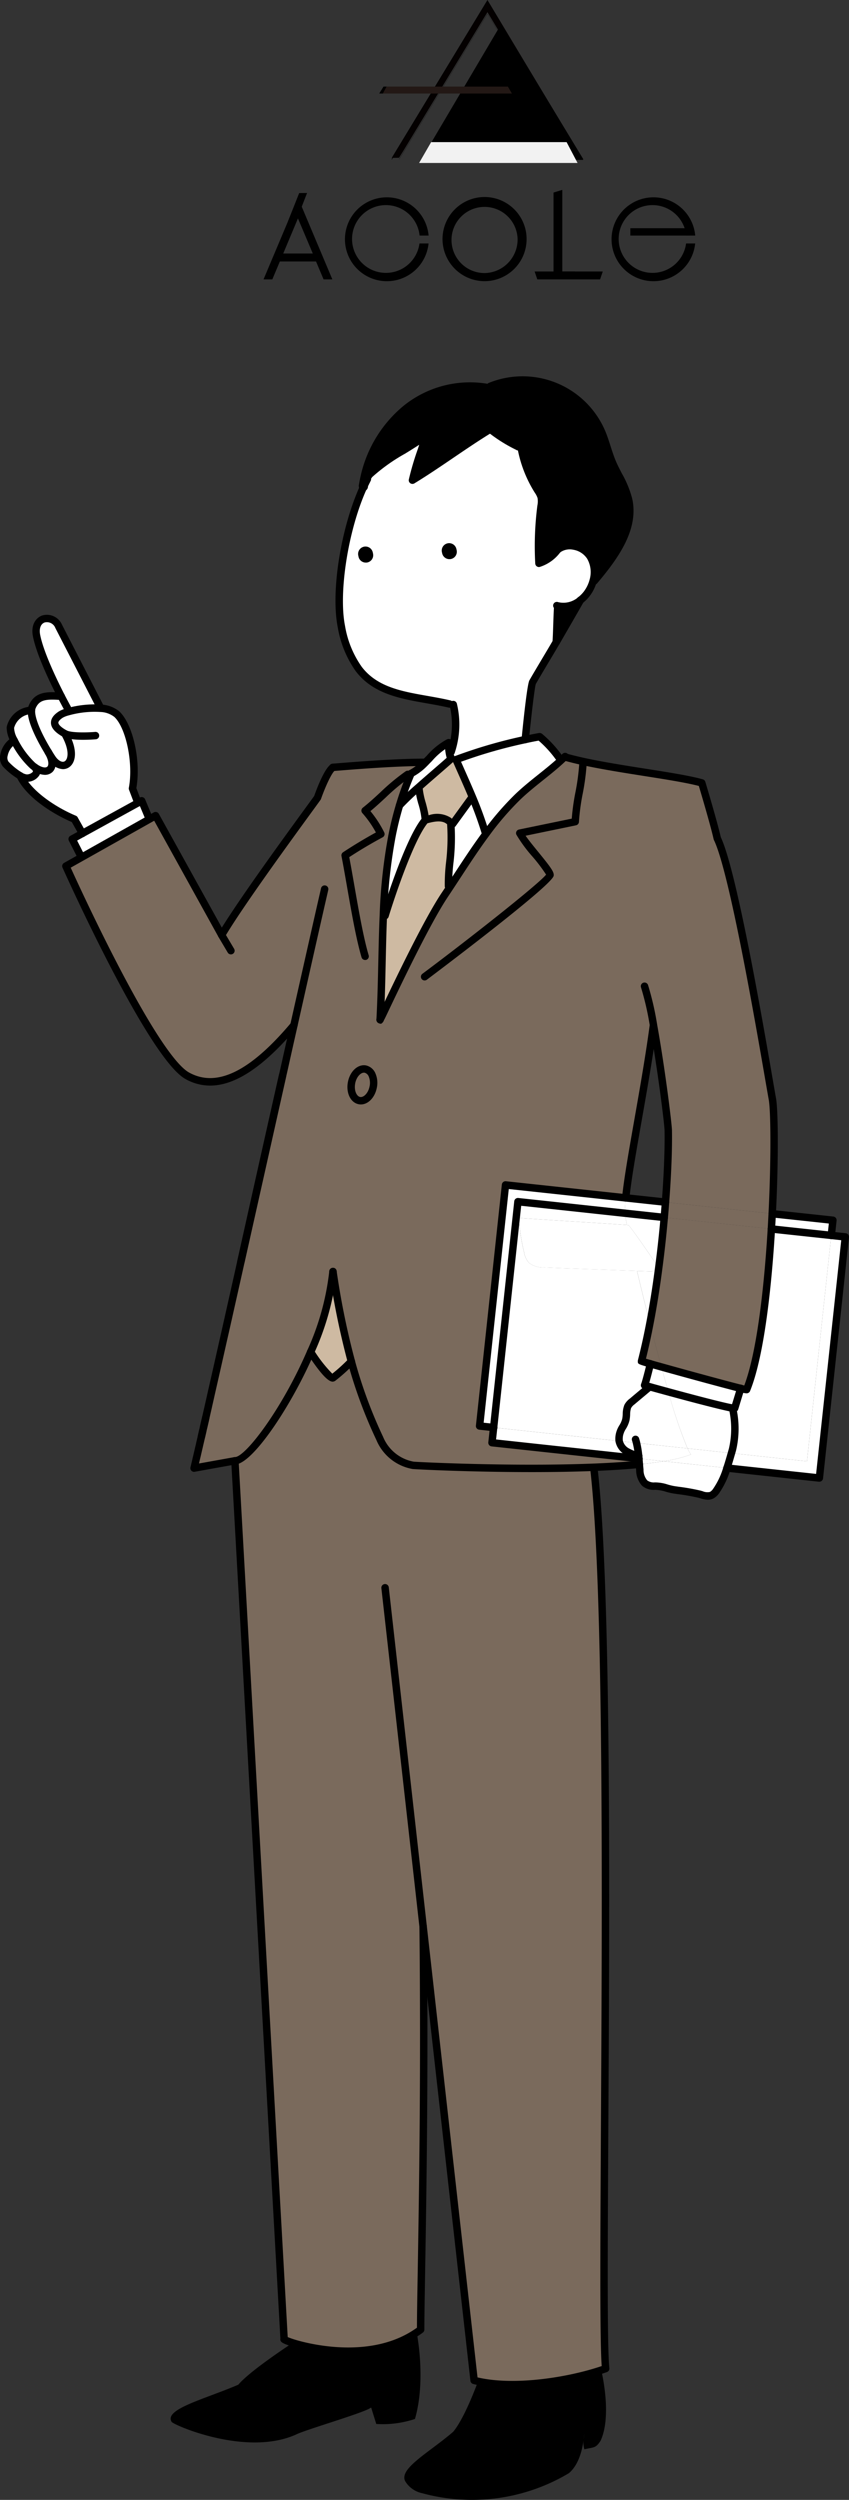 <svg xmlns="http://www.w3.org/2000/svg" width="137.766" height="405.288" viewBox="0 0 137.766 405.288">
  <rect x="0" y="0" width="137.766" height="405.288" fill="#333333" stroke="none"/>
  <g id="グループ_11427" data-name="グループ 11427" transform="translate(-1148.234 -3924)">
    <g id="グループ_4636" data-name="グループ 4636" transform="translate(646.642 3859.462)">
      <g id="グループ_4634" data-name="グループ 4634" transform="translate(502.193 126.131)">
        <g id="パス_143655" data-name="パス 143655" transform="translate(117.366 138.695)">
          <path id="パス_143765" data-name="パス 143765" d="M712.567,352.223l-4.207,39.085-14.991-1.618c.277-.83.51-1.661.726-2.411l12.253,1.323,3.943-36.625Z" transform="translate(-693.369 -351.977)" fill="#fff"/>
        </g>
        <g id="パス_143656" data-name="パス 143656" transform="translate(124.575 135.177)">
          <path id="パス_143766" data-name="パス 143766" d="M715.066,347.315l-.264,2.461-9.713-1.046c.049-.83.092-1.661.135-2.473Z" transform="translate(-705.089 -346.257)" fill="#fff"/>
        </g>
        <g id="パス_143657" data-name="パス 143657" transform="translate(118.092 137.649)">
          <path id="パス_143767" data-name="パス 143767" d="M710.745,351.323,706.8,387.947l-12.253-1.323c.055-.191.111-.375.16-.554a14.965,14.965,0,0,0,.012-6.748,1.2,1.2,0,0,0,.344.031l.984-3.229a6.348,6.348,0,0,0,.966.2c2.2-5.4,3.426-16.141,4.017-26.051Z" transform="translate(-694.549 -350.277)" fill="#fff"/>
        </g>
        <g id="パス_143658" data-name="パス 143658" transform="translate(93.345 61.852)">
          <path id="パス_143768" data-name="パス 143768" d="M685.708,281.763c.344,1.87.418,9.67-.025,18.614l-17.322-1.87c.357-4.644.5-8.741.449-11.638-.025-1.193-1.181-10.34-2.4-17.064a46.38,46.38,0,0,0-1.451-6.311l-10.642-31.236a36.916,36.916,0,0,0,.652-4.872l.012-.332c6.557,1.433,15.243,2.356,19.271,3.475,0,0,1.963,6.52,2.51,8.993C679.69,245.522,684.939,277.564,685.708,281.763Z" transform="translate(-654.319 -227.054)" fill="#7a6a5c"/>
        </g>
        <g id="パス_143659" data-name="パス 143659" transform="translate(107.192 133.307)">
          <path id="パス_143769" data-name="パス 143769" d="M677.026,343.217l17.322,1.87c-.043.812-.086,1.642-.135,2.473l-17.383-1.87C676.9,344.853,676.974,344.023,677.026,343.217Z" transform="translate(-676.829 -343.217)" fill="#7a6a5c"/>
        </g>
        <g id="パス_143660" data-name="パス 143660" transform="translate(104.86 135.778)">
          <path id="パス_143770" data-name="パス 143770" d="M687.771,374.952c-2.436-.609-8.913-2.374-12.869-3.482-.627-2.3-1.26-4.7-1.864-7.068.572-2.959,1.052-6.034,1.446-9.079.362-2.75.658-5.481.886-8.089l17.383,1.87c-.591,9.91-1.821,20.65-4.017,26.051A6.355,6.355,0,0,1,687.771,374.952Z" transform="translate(-673.038 -347.234)" fill="#7a6a5c"/>
        </g>
        <g id="パス_143661" data-name="パス 143661" transform="translate(106.724 160.013)">
          <path id="パス_143771" data-name="パス 143771" d="M687.609,393.314c-1.428-.228-6.68-1.612-10.4-2.627-.375-1.3-.757-2.657-1.144-4.054,3.955,1.107,10.432,2.873,12.868,3.482l-.984,3.229A1.2,1.2,0,0,1,687.609,393.314Z" transform="translate(-676.069 -386.634)" fill="#fff"/>
        </g>
        <g id="パス_143662" data-name="パス 143662" transform="translate(107.868 164.067)">
          <path id="パス_143772" data-name="パス 143772" d="M688.325,395.851a14.973,14.973,0,0,1-.012,6.748c-.049.178-.1.363-.16.554l-7.129-.769a75.8,75.8,0,0,1-3.094-9.159C681.644,394.241,686.9,395.625,688.325,395.851Z" transform="translate(-677.929 -393.224)" fill="#fff"/>
        </g>
        <g id="パス_143663" data-name="パス 143663" transform="translate(107.102 173.228)">
          <path id="パス_143773" data-name="パス 143773" d="M680.547,408.117l7.129.769c-.215.75-.45,1.581-.726,2.411l-10.266-1.107A21.93,21.93,0,0,0,681.1,409.1,5.448,5.448,0,0,1,680.547,408.117Z" transform="translate(-676.684 -408.117)" fill="#fff"/>
        </g>
        <g id="パス_143664" data-name="パス 143664" transform="translate(103.143 175.301)">
          <path id="パス_143774" data-name="パス 143774" d="M674.2,411.487l10.266,1.107a12.974,12.974,0,0,1-1.759,3.734,2.2,2.2,0,0,1-.775.707,3.017,3.017,0,0,1-1.95-.2c-1.139-.3-2.953-.529-4.115-.7a17.75,17.75,0,0,0-3.051-.6,2.355,2.355,0,0,1-1.716-.5,3.225,3.225,0,0,1-.776-2.147c-.03-.3-.055-.6-.08-.892C671.673,411.856,673,411.69,674.2,411.487Z" transform="translate(-670.248 -411.487)" fill="#fff"/>
        </g>
        <g id="パス_143665" data-name="パス 143665" transform="translate(102.686 172.336)">
          <path id="パス_143775" data-name="パス 143775" d="M677.784,407.559a5.449,5.449,0,0,0,.554.984,21.93,21.93,0,0,1-4.417,1.089l-4.035-.431-.037-.406c.012.006.031.006.043.012-.018-.037-.031-.074-.049-.1a15.189,15.189,0,0,0-.338-2.036Z" transform="translate(-669.504 -406.667)" fill="#fff"/>
        </g>
        <g id="パス_143666" data-name="パス 143666" transform="translate(99.847 163.226)">
          <path id="パス_143776" data-name="パス 143776" d="M667.725,400.967l-2.811-.3a.234.234,0,0,1-.012-.068,3.358,3.358,0,0,1,.043-.9c.129-.917.867-1.593,1.052-2.5a11.146,11.146,0,0,1,.314-2.153,2.341,2.341,0,0,1,.7-.781c.941-.794,1.888-1.581,2.836-2.374l.006-.031c.7.2,1.79.5,3.063.843A75.8,75.8,0,0,0,676,401.859Z" transform="translate(-664.889 -391.857)" fill="#fff"/>
        </g>
        <g id="パス_143667" data-name="パス 143667" transform="translate(103.984 159.511)">
          <path id="パス_143777" data-name="パス 143777" d="M674.351,386.321c.387,1.4.769,2.756,1.144,4.054-1.274-.344-2.369-.646-3.064-.843-.486-.129-.781-.215-.818-.234.252-.621.947-3.482.947-3.482Z" transform="translate(-671.614 -385.817)" fill="#fff"/>
        </g>
        <g id="パス_143668" data-name="パス 143668" transform="translate(100.82 132.616)">
          <path id="パス_143778" data-name="パス 143778" d="M666.589,342.094l6.447.689c-.055.806-.124,1.636-.2,2.473l-6.36-.689A16.366,16.366,0,0,1,666.589,342.094Z" transform="translate(-666.471 -342.094)" fill="#fff"/>
        </g>
        <g id="パス_143669" data-name="パス 143669" transform="translate(100.831 135.09)">
          <path id="パス_143779" data-name="パス 143779" d="M666.489,346.117l6.36.689c-.228,2.608-.523,5.339-.886,8.089l-.418-.055a.87.87,0,0,0-.142-.67c-1.482-2.171-4.1-5.967-4.386-6.114l-.228-.018c-.147-.757-.245-1.329-.282-1.667A1.567,1.567,0,0,1,666.489,346.117Z" transform="translate(-666.489 -346.117)" fill="#fff"/>
        </g>
        <g id="パス_143670" data-name="パス 143670" transform="translate(103.064 174.871)">
          <path id="パス_143780" data-name="パス 143780" d="M670.119,410.787l4.035.431c-1.2.2-2.534.369-3.955.5C670.174,411.406,670.146,411.095,670.119,410.787Z" transform="translate(-670.119 -410.787)" fill="#fff"/>
        </g>
        <g id="パス_143671" data-name="パス 143671" transform="translate(102.774 143.811)">
          <path id="パス_143781" data-name="パス 143781" d="M672.761,360.294l.418.055c-.394,3.045-.874,6.12-1.446,9.079-.762-2.977-1.476-5.893-2.085-8.489.775.025,1.507.055,2.19.08A.9.9,0,0,0,672.761,360.294Z" transform="translate(-669.648 -360.294)" fill="#fff"/>
        </g>
        <g id="パス_143672" data-name="パス 143672" transform="translate(83.582 135.884)">
          <path id="パス_143782" data-name="パス 143782" d="M660.611,354.665a.87.87,0,0,1,.142.671.9.9,0,0,1-.923.726c-.683-.025-1.415-.055-2.19-.08-4.952-.191-11.435-.4-15.04-.572a3.7,3.7,0,0,1-2.5-.744,3.475,3.475,0,0,1-.794-1.728,33.9,33.9,0,0,1-.855-5.487l.4-.043c5.118.375,11.989.75,17.15,1.126l.228.018C656.514,348.7,659.126,352.494,660.611,354.665Z" transform="translate(-638.448 -347.407)" fill="#fff"/>
        </g>
        <g id="パス_143673" data-name="パス 143673" transform="translate(103.498 152.948)">
          <path id="パス_143783" data-name="パス 143783" d="M674.047,382.215c-.683-.191-1.292-.363-1.79-.5-.892-.258-1.433-.418-1.433-.437.5-1.95.953-4.011,1.359-6.127C672.789,377.513,673.423,379.912,674.047,382.215Z" transform="translate(-670.824 -375.147)" fill="#7a6a5c"/>
        </g>
        <g id="パス_143674" data-name="パス 143674" transform="translate(79.498 135.884)">
          <path id="パス_143784" data-name="パス 143784" d="M657.114,374.749l-.006.031c-.947.793-1.894,1.581-2.835,2.374a2.343,2.343,0,0,0-.7.781,11.242,11.242,0,0,0-.314,2.153c-.184.91-.923,1.587-1.052,2.5a3.4,3.4,0,0,0-.043.9.281.281,0,0,0,.012.068l-20.373-2.2,3.654-33.955.431.043a33.838,33.838,0,0,0,.856,5.487,3.465,3.465,0,0,0,.794,1.728,3.705,3.705,0,0,0,2.5.744c3.6.172,10.088.381,15.04.572.609,2.6,1.323,5.512,2.085,8.489-.406,2.116-.861,4.177-1.359,6.127,0,.018.541.178,1.433.437,0,0-.7,2.86-.947,3.482C656.334,374.534,656.631,374.62,657.114,374.749Z" transform="translate(-631.808 -347.407)" fill="#fff"/>
        </g>
        <g id="パス_143675" data-name="パス 143675" transform="translate(10.094 61.201)">
          <path id="パス_143785" data-name="パス 143785" d="M615.862,234.62l-2.992,28.469a46.283,46.283,0,0,1,1.452,6.311c-1.384,10.26-3.918,22.169-4.5,28.013l-19.512-2.1-4.207,39.079,2.276.246-.264,2.461,23.83,2.571c.031.308.055.621.08.935-2.257.221-4.755.375-7.351.48h-.043c-13.1.523-28.714-.246-29.329-.314a7.254,7.254,0,0,1-5.395-4.349,75.612,75.612,0,0,1-4.62-12.5v-.012a125.486,125.486,0,0,1-2.977-14.566,42.961,42.961,0,0,1-3.623,13.047c-4,9.282-10.1,17.642-12.29,17.642l-6.625,1.193c.037-.148.074-.3.111-.467.031-.124.062-.252.092-.388.049-.2.1-.418.148-.64.068-.258.129-.535.2-.824.08-.338.16-.7.252-1.083.092-.412.2-.849.3-1.3.037-.147.068-.3.1-.449.074-.308.142-.615.215-.935.037-.16.074-.319.111-.486a.351.351,0,0,1,.012-.067c.123-.505.24-1.015.357-1.545q.185-.82.388-1.7a.084.084,0,0,1,.006-.037c.154-.677.314-1.378.474-2.1.111-.486.228-.99.344-1.5.492-2.184,1.027-4.54,1.587-7.037.234-1.046.48-2.11.72-3.2.086-.363.166-.726.246-1.095.018-.08.037-.16.055-.246.3-1.347.615-2.725.929-4.127.308-1.378.627-2.787.941-4.207,2.184-9.725,4.564-20.324,6.773-30.221.191-.812.369-1.618.547-2.424.437-1.956.867-3.875,1.292-5.745-4.933,5.868-11.411,11.484-17.316,8.206s-19.684-33.986-19.684-33.986l2.534-1.427L532.529,236l1-.566,10.715,19.352c3.5-5.924,14.6-20.908,15.557-22.268,0,0,1.508-4.294,2.51-4.915,3.174-.252,9.9-.818,15.009-.818a8.926,8.926,0,0,1-2.337,1.815c-.043.1-.086.2-.129.308l-.412-.172c-2.707,1.858-4.343,3.838-6.914,5.881a17.219,17.219,0,0,1,2.559,3.789l1.8.357a84.9,84.9,0,0,0-1.4,12.881c-.24,5.505-.215,11.116-.523,16.873-.141.48,6.729-14.622,10.512-20.268.271-.406.541-.812.812-1.224,1.919-2.9,3.808-5.893,5.9-8.7a47.047,47.047,0,0,1,5.081-5.893c2.35-2.27,5.216-4.177,7.511-6.391l.449-.043Zm-47.016,44.794c.271-1.409-.3-2.707-1.274-2.891s-1.974.812-2.245,2.221.3,2.707,1.273,2.891S568.576,280.829,568.847,279.414Z" transform="translate(-518.978 -225.996)" fill="#7a6a5c"/>
        </g>
        <g id="パス_143676" data-name="パス 143676" transform="translate(103.021 174.372)">
          <path id="パス_143786" data-name="パス 143786" d="M670.049,409.977c.018.031.03.068.049.1-.012-.006-.03-.006-.043-.012A.707.707,0,0,0,670.049,409.977Z" transform="translate(-670.049 -409.977)" fill="#fff"/>
        </g>
        <g id="パス_143677" data-name="パス 143677" transform="translate(79.237 169.839)">
          <path id="パス_143787" data-name="パス 143787" d="M655.177,407.233l.037.406-23.83-2.571.265-2.461,20.373,2.2a2.536,2.536,0,0,0,1.187,1.655A7.148,7.148,0,0,0,655.177,407.233Z" transform="translate(-631.384 -402.607)" fill="#fff"/>
        </g>
        <g id="パス_143678" data-name="パス 143678" transform="translate(99.872 172.035)">
          <path id="パス_143788" data-name="パス 143788" d="M668.078,408.514c0,.025.006.062.006.092a7.148,7.148,0,0,1-1.968-.775,2.536,2.536,0,0,1-1.187-1.655l2.811.3A15.2,15.2,0,0,1,668.078,408.514Z" transform="translate(-664.929 -406.177)" fill="#fff"/>
        </g>
        <g id="パス_143679" data-name="パス 143679" transform="translate(58.56)">
          <path id="パス_143789" data-name="パス 143789" d="M629.091,154.032a6.1,6.1,0,0,1-3.033,2.208,50.561,50.561,0,0,1,.344-9.307,3.79,3.79,0,0,0,.012-1.439,4.019,4.019,0,0,0-.541-1.058,19.874,19.874,0,0,1-2.707-6.982l-.455-.117a24.09,24.09,0,0,1-4.552-2.848c-4.171,2.534-8.452,5.739-12.622,8.273.141-1.12,1.925-6.194,2.208-7.283-2.1,1.716-7.431,4.392-9.233,6.41-.055.086-.1.172-.166.252l-.578-.141a19.844,19.844,0,0,1,6.637-10.777,16.568,16.568,0,0,1,13.551-3.439l.178-.234a13.93,13.93,0,0,1,18.14,7.5c.64,1.525,1.009,3.156,1.648,4.687.861,2.079,2.221,3.974,2.694,6.176,1.052,4.847-2.374,9.411-5.585,13.194l-.172-.049a4.934,4.934,0,0,0-.461-3.881,3.824,3.824,0,0,0-5.3-1.163C629.1,154.02,629.1,154.032,629.091,154.032Z" transform="translate(-597.769 -126.502)"/>
        </g>
        <g id="パス_143680" data-name="パス 143680" transform="translate(77.223 130.514)">
          <path id="パス_143790" data-name="パス 143790" d="M632.316,338.677l19.512,2.1a16.288,16.288,0,0,0-.111,2.473l-17.39-1.87-.289,2.664L630.385,378l-2.276-.246Z" transform="translate(-628.109 -338.677)" fill="#fff"/>
        </g>
        <g id="パス_143681" data-name="パス 143681" transform="translate(83.152 133.22)">
          <path id="パス_143791" data-name="パス 143791" d="M655.446,345.2c.037.338.135.91.282,1.667-5.161-.375-12.031-.75-17.15-1.126l-.4.043-.431-.043.289-2.663,17.39,1.87A1.649,1.649,0,0,0,655.446,345.2Z" transform="translate(-637.748 -343.077)" fill="#fff"/>
        </g>
        <g id="パス_143682" data-name="パス 143682" transform="translate(37.52 157.592)">
          <path id="パス_143792" data-name="パス 143792" d="M594.1,475.821c.363,32.6-.4,58.08-.4,65.369-.215.16-.431.314-.646.455-6.994,4.736-16.535,2.836-20.1,1.7-1-.32-1.532-.578-1.409-.615l-7.981-142.389c2.19,0,8.292-8.36,12.29-17.642,0,0,2.977,4.558,3.666,4.171a28.2,28.2,0,0,0,2.934-2.639,75.5,75.5,0,0,0,4.62,12.5,7.252,7.252,0,0,0,5.395,4.349c.615.068,16.233.837,29.329.314h.006v.141c.025.209.049.418.074.634,3.352,30.541.824,135.561,1.845,145.348-.234.08-.468.166-.714.246-5.518,1.833-14.093,3.125-19.992,1.821-.216-.049-.431-.1-.64-.154Z" transform="translate(-563.564 -382.697)" fill="#7a6a5c"/>
        </g>
        <g id="パス_143683" data-name="パス 143683" transform="translate(65.006 322.654)">
          <path id="パス_143793" data-name="パス 143793" d="M640.2,651.037c.062.252,1.784,7.363-.1,11.447-.806,1.243-1.046,1.027-2.633,1.39a3.647,3.647,0,0,1-.11-1.63c.049-.332.073-.64.1-.91-.025.166-.074.517-.1.91-.228,1.741-.806,4.164-2.412,5.512A30.707,30.707,0,0,1,611.164,671a4.239,4.239,0,0,1-2.7-1.833c-1.323-2.067,3.728-4.693,7.72-8.132,1.925-2.307,4.029-8.181,4.029-8.181C626.111,654.162,634.686,652.87,640.2,651.037Z" transform="translate(-608.248 -651.037)"/>
        </g>
        <g id="パス_143684" data-name="パス 143684" transform="translate(54.441 7.987)">
          <path id="パス_143794" data-name="パス 143794" d="M609.152,192.628c-.037,0-.068-.049-.08-.092a6.233,6.233,0,0,1-.142-.671l.3-.049a13.913,13.913,0,0,0,.351-7.689l-.615-.086c-5.487-1.286-11.312-1.2-14.726-5.678a16.618,16.618,0,0,1-2.8-6.846c-1.156-5.77.567-16.006,3.562-22.6.123.049.209-.215.1-.2-.031.062-.062.135-.1.2h-.007c-.129-.068-.129-.246-.1-.394.08-.511.191-1.021.308-1.525l.578.141c.061-.08.111-.166.166-.252,1.8-2.018,7.135-4.693,9.233-6.41-.283,1.089-2.067,6.164-2.208,7.283,4.171-2.534,8.452-5.739,12.622-8.273a24.125,24.125,0,0,0,4.552,2.848l.455.117a19.9,19.9,0,0,0,2.707,6.982,3.983,3.983,0,0,1,.541,1.058,3.767,3.767,0,0,1-.012,1.439,50.658,50.658,0,0,0-.344,9.307,6.1,6.1,0,0,0,3.033-2.208c.006,0,.012-.012.012-.018a3.824,3.824,0,0,1,5.3,1.163,4.93,4.93,0,0,1,.461,3.881,6.117,6.117,0,0,1-1,2.073,5.577,5.577,0,0,1-1.07,1.083l-.006.006a4.288,4.288,0,0,1-3.629.917l-.043.16c-.117,1.753-.129,3.98-.246,5.727-1.07,1.852-2.928,4.9-3.826,6.477-.338.609-1.2,9.307-1.2,9.307a78.545,78.545,0,0,0-11.226,3.26l-.935-.018.172-.154Z" transform="translate(-591.074 -139.487)" fill="#fff"/>
        </g>
        <g id="パス_143685" data-name="パス 143685" transform="translate(94.12 332.951)">
          <path id="パス_143795" data-name="パス 143795" d="M655.677,667.777c-.025.271-.049.578-.1.91C655.6,668.294,655.652,667.943,655.677,667.777Z" transform="translate(-655.579 -667.777)"/>
        </g>
        <g id="パス_143686" data-name="パス 143686" transform="translate(91.346 61.202)">
          <path id="パス_143796" data-name="パス 143796" d="M653.732,226.649l-.012.332a36.916,36.916,0,0,1-.652,4.872l-2-5.856C651.9,226.225,652.791,226.44,653.732,226.649Z" transform="translate(-651.069 -225.997)" fill="#7a6a5c"/>
        </g>
        <g id="パス_143687" data-name="パス 143687" transform="translate(89.654 35.717)">
          <path id="パス_143797" data-name="パス 143797" d="M648.607,185.484a4.288,4.288,0,0,0,3.629-.917c-1.15,2.018-2.547,4.435-3.918,6.8.117-1.747.129-3.974.246-5.727Z" transform="translate(-648.318 -184.567)"/>
        </g>
        <g id="パス_143688" data-name="パス 143688" transform="translate(73.405 57.855)">
          <path id="パス_143798" data-name="パス 143798" d="M638.671,224.02l.726-.074c-2.294,2.214-5.161,4.121-7.511,6.391a47.058,47.058,0,0,0-5.081,5.893l-.148-.111c-.59-1.968-1.31-3.863-2.085-5.745-.849-2.042-1.765-4.06-2.67-6.108a78.547,78.547,0,0,1,11.226-3.26c.744-.166,1.495-.314,2.245-.449h.117A18.574,18.574,0,0,1,638.671,224.02Z" transform="translate(-621.903 -220.557)" fill="#fff"/>
        </g>
        <g id="パス_143689" data-name="パス 143689" transform="translate(72.161 67.673)">
          <path id="パス_143799" data-name="パス 143799" d="M625.877,242.262l.148.111c-2.091,2.811-3.98,5.8-5.9,8.7l-.234-.154c-.117-2.461.732-6.5.381-10.057l.3-.031c1.1-1.513,1.993-2.75,3.094-4.263l.129-.055C624.567,238.4,625.283,240.294,625.877,242.262Z" transform="translate(-619.881 -236.517)" fill="#fff"/>
        </g>
        <g id="パス_143690" data-name="パス 143690" transform="translate(67.368 61.546)">
          <path id="パス_143800" data-name="パス 143800" d="M620.793,232.684l-.129.055c-1.1,1.513-1.993,2.75-3.094,4.263l-.3.031c-.007-.068-.012-.129-.018-.2l-.32-.338c-1.04-.818-2.528-.486-3.8-.135-.062-1.636-.99-3.715-1.052-5.352,1.876-1.667,4-3.469,5.1-4.453l.935.018C619.028,228.624,619.944,230.64,620.793,232.684Z" transform="translate(-612.089 -226.557)" fill="#cebaa2"/>
        </g>
        <g id="パス_143691" data-name="パス 143691" transform="translate(64.231 58.881)">
          <path id="パス_143801" data-name="パス 143801" d="M610.126,229.341a42.414,42.414,0,0,0-3.137,2.977,47.39,47.39,0,0,1,1.74-4.859c.044-.1.087-.2.129-.308a8.953,8.953,0,0,0,2.337-1.815,15.238,15.238,0,0,1,3.617-3.113l.154.006a7.019,7.019,0,0,0,.086,1.476,6.247,6.247,0,0,0,.142.67c.012.043.043.092.08.092l.123.265-.172.154C614.13,225.874,612,227.676,610.126,229.341Z" transform="translate(-606.989 -222.224)" fill="#fff"/>
        </g>
        <g id="パス_143692" data-name="パス 143692" transform="translate(61.08 70.978)">
          <path id="パス_143802" data-name="パス 143802" d="M613.34,242.934c.351,3.555-.5,7.6-.381,10.057l.234.154c-.271.412-.541.818-.812,1.224-3.783,5.647-10.654,20.748-10.512,20.268.308-5.758.283-11.367.523-16.873l.283.012c1.027-3.383,4.219-12.844,6.533-15.513,1.267-.351,2.756-.683,3.8.135l.32.338C613.327,242.8,613.333,242.866,613.34,242.934Z" transform="translate(-601.866 -241.89)" fill="#cebaa2"/>
        </g>
        <g id="パス_143693" data-name="パス 143693" transform="translate(61.605 65.998)">
          <path id="パス_143803" data-name="パス 143803" d="M608.483,233.794c.062,1.636.99,3.715,1.052,5.352-2.313,2.67-5.506,12.13-6.533,15.513l-.283-.012a84.88,84.88,0,0,1,1.4-12.881c.326-1.673.732-3.334,1.23-4.995A42.426,42.426,0,0,1,608.483,233.794Z" transform="translate(-602.719 -233.794)" fill="#fff"/>
        </g>
        <g id="パス_143694" data-name="パス 143694" transform="translate(27.095 316.538)">
          <path id="パス_143804" data-name="パス 143804" d="M586.533,641.094s1.569,7.658-.277,14.037a16.489,16.489,0,0,1-6.28.812l-.83-2.67c-.96.818-10.789,3.629-12.259,4.417-7.971,3.512-19.45-1.427-20.1-2.067-1.329-2.067,5.272-3.672,10.808-6.047,1.925-2.307,8.833-6.785,8.833-6.785C570,643.932,579.54,645.83,586.533,641.094Z" transform="translate(-546.617 -641.094)"/>
        </g>
        <g id="パス_143695" data-name="パス 143695" transform="translate(58.646 63.945)">
          <path id="パス_143805" data-name="パス 143805" d="M604.823,230.457l.412.172a47.263,47.263,0,0,0-1.741,4.859c-.5,1.661-.9,3.322-1.23,4.995l-1.8-.357a17.231,17.231,0,0,0-2.559-3.789C600.48,234.294,602.116,232.315,604.823,230.457Z" transform="translate(-597.909 -230.457)" fill="#7a6a5c"/>
        </g>
        <g id="パス_143696" data-name="パス 143696" transform="translate(56.379 111.706)">
          <path id="パス_143806" data-name="パス 143806" d="M596.533,308.123c.972.185,1.545,1.482,1.274,2.891s-1.279,2.405-2.245,2.221-1.538-1.476-1.273-2.891S595.568,307.939,596.533,308.123Z" transform="translate(-594.224 -308.101)" fill="#7a6a5c"/>
        </g>
        <g id="パス_143697" data-name="パス 143697" transform="translate(49.804 144.545)">
          <path id="パス_143807" data-name="パス 143807" d="M590.134,376.059v.006A28.2,28.2,0,0,1,587.2,378.7c-.689.388-3.666-4.171-3.666-4.171a42.963,42.963,0,0,0,3.623-13.047,125.232,125.232,0,0,0,2.977,14.566Z" transform="translate(-583.534 -361.487)" fill="#cebaa2"/>
        </g>
        <g id="パス_143698" data-name="パス 143698" transform="translate(38.482 112.774)">
          <path id="パス_143808" data-name="パス 143808" d="M565.129,340.058c2.208-9.922,4.583-20.557,6.772-30.221C569.693,319.734,567.313,330.333,565.129,340.058Z" transform="translate(-565.129 -309.837)" fill="#00a0e9"/>
        </g>
        <g id="パス_143699" data-name="パス 143699" transform="translate(11.115 68.233)">
          <path id="パス_143809" data-name="パス 143809" d="M533.157,240.386l.012.018-11.017,6.188-.117-.209-1.4-2.75,1.661-.91,9.005-4.958.615-.338Z" transform="translate(-520.639 -237.427)" fill="#fff"/>
        </g>
        <g id="パス_143700" data-name="パス 143700" transform="translate(2.67 53.206)">
          <path id="パス_143810" data-name="パス 143810" d="M514.155,217.137c-2.4-1.323-1.808-2.374-.572-3.137a4.611,4.611,0,0,1,1.027-.394,16.061,16.061,0,0,1,5.358-.578,4.505,4.505,0,0,1,2.645.972c2.091,1.962,3.3,7.978,2.522,12.026l.886,2.337-9.005,4.958-1.3-2.319c-3-1.249-7.3-3.888-8.809-7.025a2.472,2.472,0,0,0,1.015.369c.818.031,2.258-.627,1.384-1.741V222.6c2.116,1.507,3.685.117,2.178-2.448.277.455.511.812.646,1.015C513.872,223.719,516.769,221.788,514.155,217.137Z" transform="translate(-506.909 -212.998)" fill="#fff"/>
        </g>
        <g id="パス_143701" data-name="パス 143701" transform="translate(5.258 38.661)">
          <path id="パス_143811" data-name="パス 143811" d="M521.594,203.884l-.006.043a16.061,16.061,0,0,0-5.358.578l-.031-.621s-.412-.744-1.009-1.9c-1.279-2.5-3.414-6.92-3.992-9.805-.615-3.045,2.448-3.746,3.586-1.532C515.406,191.853,521.594,203.884,521.594,203.884Z" transform="translate(-511.118 -189.352)" fill="#fff"/>
        </g>
        <g id="パス_143702" data-name="パス 143702" transform="translate(4.497 51.228)">
          <path id="パス_143812" data-name="パス 143812" d="M515.723,211.748l.031.621a4.627,4.627,0,0,0-1.028.394c-1.236.763-1.827,1.815.572,3.137,2.614,4.65-.283,6.582-2.024,4.029-.135-.2-.369-.56-.646-1.015-.006-.012-.019-.031-.025-.043-1.076-1.772-2.836-4.989-2.719-6.754a1.675,1.675,0,0,1,.123-.554c.818-1.913,2.491-1.864,4.706-1.716C515.311,211,515.723,211.748,515.723,211.748Z" transform="translate(-509.879 -209.784)" fill="#fff"/>
        </g>
        <g id="パス_143703" data-name="パス 143703" transform="translate(1.082 53.562)">
          <path id="パス_143813" data-name="パス 143813" d="M510.492,220.374c1.508,2.565-.062,3.955-2.178,2.448-.129-.086-.258-.191-.394-.3a14.251,14.251,0,0,1-2.971-4.054,4.285,4.285,0,0,1-.621-2.1,3.7,3.7,0,0,1,3.414-2.793h.006c-.117,1.765,1.642,4.983,2.719,6.754C510.473,220.343,510.486,220.362,510.492,220.374Z" transform="translate(-504.328 -213.577)" fill="#fff"/>
        </g>
        <g id="パス_143704" data-name="パス 143704" transform="translate(0 58.452)">
          <path id="パス_143814" data-name="パス 143814" d="M507.638,225.888c.873,1.113-.566,1.772-1.384,1.741a2.472,2.472,0,0,1-1.015-.369v-.006a10.966,10.966,0,0,1-2.331-1.882c-.91-.978.178-3.291,1.353-3.838l.012-.006a14.228,14.228,0,0,0,2.971,4.054c.135.111.264.215.394.3Z" transform="translate(-502.569 -221.527)" fill="#fff"/>
        </g>
      </g>
      <g id="グループ_4635" data-name="グループ 4635" transform="translate(501.592 125.538)">
        <g id="パス_143705" data-name="パス 143705" transform="translate(10.094 62.805)">
          <path id="パス_143815" data-name="パス 143815" d="M542.009,279.833a8.148,8.148,0,0,1-4.015-1.07c-6.017-3.344-19.375-33-19.941-34.266a.6.6,0,0,1,.253-.77l14.553-8.181a.6.6,0,0,1,.822.232L543.9,254.224c3.242-5.225,10.486-15.16,13.683-19.545.647-.886,1.109-1.52,1.31-1.8.4-1.14,1.661-4.483,2.732-5.147a.6.6,0,1,1,.633,1.022c-.507.314-1.567,2.634-2.259,4.6a.593.593,0,0,1-.075.146c-.17.242-.659.913-1.369,1.888-3.38,4.636-11.3,15.491-14.162,20.341a.6.6,0,0,1-1.044-.015l-10.422-18.822-13.547,7.613c.834,1.832,3.864,8.425,7.386,15.235,6.843,13.229,10.2,17.075,11.815,17.971,4.486,2.491,9.9-.145,16.564-8.067a.6.6,0,1,1,.92.774C550.768,276.717,546.13,279.833,542.009,279.833Z" transform="translate(-518.001 -227.639)"/>
        </g>
        <g id="パス_143706" data-name="パス 143706" transform="translate(38.482 112.765)">
          <path id="パス_143816" data-name="パス 143816" d="M564.753,340.283a.6.6,0,0,1-.587-.731c2.075-9.322,4.5-20.2,6.773-30.224a.6.6,0,0,1,1.172.266c-2.271,10.018-4.7,20.9-6.772,30.219A.6.6,0,0,1,564.753,340.283Z" transform="translate(-564.152 -308.859)"/>
        </g>
        <g id="パス_143707" data-name="パス 143707" transform="translate(32.435 168.232)">
          <path id="パス_143817" data-name="パス 143817" d="M554.923,401.776a.637.637,0,0,1-.143-.017.6.6,0,0,1-.442-.726c.122-.5.237-1.008.354-1.532a.6.6,0,0,1,1.174.261c-.117.532-.236,1.047-.359,1.555A.6.6,0,0,1,554.923,401.776Z" transform="translate(-554.321 -399.03)"/>
        </g>
        <g id="パス_143708" data-name="パス 143708" transform="translate(32.096 170.328)">
          <path id="パス_143818" data-name="パス 143818" d="M554.372,404.576a.614.614,0,0,1-.141-.017.6.6,0,0,1-.444-.725c.047-.2.092-.394.137-.594L554,402.9a.6.6,0,0,1,1.172.271l-.076.332c-.047.2-.093.407-.141.608A.6.6,0,0,1,554.372,404.576Z" transform="translate(-553.771 -402.438)"/>
        </g>
        <g id="パス_143709" data-name="パス 143709" transform="translate(84.628 42.511)">
          <path id="パス_143819" data-name="パス 143819" d="M639.773,211.635a.5.5,0,0,1-.06,0,.6.6,0,0,1-.539-.658c.326-3.295.926-8.915,1.272-9.539.485-.855,1.222-2.089,2-3.4.662-1.11,1.331-2.23,1.829-3.091a.6.6,0,0,1,1.041.6c-.5.865-1.172,1.99-1.837,3.105-.742,1.244-1.51,2.529-1.987,3.368-.2.528-.783,5.627-1.124,9.069A.6.6,0,0,1,639.773,211.635Z" transform="translate(-639.171 -194.648)"/>
        </g>
        <g id="線_138" data-name="線 138" transform="translate(93.572 35.707)">
          <path id="パス_143820" data-name="パス 143820" d="M654.312,184.791a.6.6,0,1,1,.432-.182l-.006.006A.6.6,0,0,1,654.312,184.791Z" transform="translate(-653.71 -183.586)"/>
        </g>
        <g id="線_139" data-name="線 139" transform="translate(83.502 10.827)">
          <path id="パス_143821" data-name="パス 143821" d="M638.4,144.458a.605.605,0,0,1-.151-.019l-.455-.117a.6.6,0,1,1,.3-1.164l.455.117a.6.6,0,0,1-.149,1.183Z" transform="translate(-637.34 -143.139)"/>
        </g>
        <g id="パス_143710" data-name="パス 143710" transform="translate(89.654 35.708)">
          <path id="パス_143822" data-name="パス 143822" d="M647.941,191.595a.6.6,0,0,1-.3-.081.6.6,0,0,1-.218-.822c1.371-2.366,2.766-4.783,3.916-6.8a.6.6,0,0,1,1.045.6c-1.151,2.019-2.548,4.437-3.921,6.807A.6.6,0,0,1,647.941,191.595Z" transform="translate(-647.341 -183.588)"/>
        </g>
        <g id="パス_143711" data-name="パス 143711" transform="translate(71.68 27.055)">
          <path id="パス_143823" data-name="パス 143823" d="M619.367,172.118a1.2,1.2,0,0,1-1.185-1,.477.477,0,0,0-.014-.058,1.2,1.2,0,0,1,2.313-.664,2.925,2.925,0,0,1,.073.323,1.2,1.2,0,0,1-.987,1.386A1.245,1.245,0,0,1,619.367,172.118Z" transform="translate(-618.122 -169.521)"/>
        </g>
        <g id="パス_143712" data-name="パス 143712" transform="translate(58.105 27.606)">
          <path id="パス_143824" data-name="パス 143824" d="M597.3,173.02a1.2,1.2,0,0,1-1.183-.992.8.8,0,0,0-.02-.1,1.2,1.2,0,0,1,2.325-.619c.027.1.047.194.065.3a1.2,1.2,0,0,1-.974,1.4A1.239,1.239,0,0,1,597.3,173.02Z" transform="translate(-596.053 -170.417)"/>
        </g>
        <g id="パス_143713" data-name="パス 143713" transform="translate(54.439 16.08)">
          <path id="パス_143825" data-name="パス 143825" d="M608.587,189.334a.58.58,0,0,1-.137-.016c-1.207-.282-2.453-.5-3.657-.714-4.236-.746-8.615-1.517-11.411-5.184a17.328,17.328,0,0,1-2.92-7.113c-1.15-5.732.468-16.035,3.608-22.947a.48.48,0,0,1,.033-.063c.015-.024.026-.052.039-.078l.035-.074c.182-.381.368-.76.555-1.132a.6.6,0,1,1,1.075.538c-.183.365-.366.737-.549,1.121l-.572-.2.544.255c-.025.052-.05.106-.079.156-2.992,6.6-4.6,16.765-3.507,22.207a16.133,16.133,0,0,0,2.708,6.618c2.5,3.274,6.457,3.972,10.649,4.711,1.22.215,2.483.437,3.722.728a.6.6,0,0,1-.137,1.187Z" transform="translate(-590.092 -151.679)"/>
        </g>
        <g id="パス_143714" data-name="パス 143714" transform="translate(72.6 52.619)">
          <path id="パス_143826" data-name="パス 143826" d="M620.218,219.971a.6.6,0,0,1-.57-.794,13.3,13.3,0,0,0,.335-7.357.6.6,0,0,1,1.17-.28,14.508,14.508,0,0,1-.365,8.022A.6.6,0,0,1,620.218,219.971Z" transform="translate(-619.616 -211.079)"/>
        </g>
        <g id="パス_143715" data-name="パス 143715" transform="translate(89.752 35.708)">
          <path id="パス_143827" data-name="パス 143827" d="M649.174,185.8a4.966,4.966,0,0,1-1-.1,2.285,2.285,0,0,1-.253-.066.6.6,0,1,1,.368-1.145,1.266,1.266,0,0,0,.124.032,3.665,3.665,0,0,0,3.125-.787.6.6,0,1,1,.773.92A4.853,4.853,0,0,1,649.174,185.8Z" transform="translate(-647.501 -183.588)"/>
        </g>
        <g id="パス_143716" data-name="パス 143716" transform="translate(89.894 26.868)">
          <path id="パス_143828" data-name="パス 143828" d="M652.017,179.254a.6.6,0,0,1-.366-1.078,4.985,4.985,0,0,0,.955-.966,5.483,5.483,0,0,0,.9-1.868,4.359,4.359,0,0,0-.4-3.424,3.355,3.355,0,0,0-2.248-1.445,2.691,2.691,0,0,0-2.158.455.6.6,0,1,1-.739-.949,3.876,3.876,0,0,1,3.108-.691,4.581,4.581,0,0,1,3.068,2.01,5.563,5.563,0,0,1,.527,4.371,6.662,6.662,0,0,1-1.1,2.26,6.188,6.188,0,0,1-1.187,1.2A.6.6,0,0,1,652.017,179.254Z" transform="translate(-647.731 -169.217)"/>
        </g>
        <g id="パス_143717" data-name="パス 143717" transform="translate(89.728 27.522)">
          <path id="パス_143829" data-name="パス 143829" d="M648.062,171.611a.6.6,0,0,1-.415-1.035,2.041,2.041,0,0,1,.213-.18.6.6,0,1,1,.712.969.888.888,0,0,0-.094.079A.6.6,0,0,1,648.062,171.611Z" transform="translate(-647.461 -170.279)"/>
        </g>
        <g id="パス_143718" data-name="パス 143718" transform="translate(83.961 10.943)">
          <path id="パス_143830" data-name="パス 143830" d="M641.579,163.317a.6.6,0,0,1-.6-.568,51.273,51.273,0,0,1,.348-9.418,3.264,3.264,0,0,0,.025-1.211,3.409,3.409,0,0,0-.447-.859,20.433,20.433,0,0,1-2.809-7.224.6.6,0,1,1,1.183-.216,19.214,19.214,0,0,0,2.625,6.771,4.524,4.524,0,0,1,.6,1.185.643.643,0,0,1,.021.082,4.356,4.356,0,0,1-.015,1.669,50.01,50.01,0,0,0-.372,8.308,5.465,5.465,0,0,0,1.98-1.677.6.6,0,0,1,1.1.328.614.614,0,0,1-.128.372h0a6.652,6.652,0,0,1-3.332,2.425A.592.592,0,0,1,641.579,163.317Z" transform="translate(-638.086 -143.328)"/>
        </g>
        <g id="パス_143719" data-name="パス 143719" transform="translate(78.951 7.979)">
          <path id="パス_143831" data-name="パス 143831" d="M635.093,142.56a.6.6,0,0,1-.259-.059,24.636,24.636,0,0,1-4.665-2.919.6.6,0,1,1,.747-.942,23.466,23.466,0,0,0,4.438,2.777.6.6,0,0,1-.261,1.144Z" transform="translate(-629.941 -138.509)"/>
        </g>
        <g id="パス_143720" data-name="パス 143720" transform="translate(59.138 15.379)">
          <path id="パス_143832" data-name="パス 143832" d="M598.332,151.994a.6.6,0,0,1-.477-.966c.032-.043.06-.089.089-.135l.048-.077a.6.6,0,0,1,1.013.649l-.041.063a2.706,2.706,0,0,1-.154.229A.6.6,0,0,1,598.332,151.994Z" transform="translate(-597.731 -150.539)"/>
        </g>
        <g id="パス_143721" data-name="パス 143721" transform="translate(59.304 7.979)">
          <path id="パス_143833" data-name="パス 143833" d="M605.627,147.985a.6.6,0,0,1-.6-.677,45.419,45.419,0,0,1,1.483-5.014l.215-.661c-.687.453-1.468.936-2.274,1.433a29.353,29.353,0,0,0-5.4,3.845.6.6,0,1,1-.9-.8,29.331,29.331,0,0,1,5.669-4.067,38.771,38.771,0,0,0,3.632-2.407.6.6,0,0,1,.963.617c-.108.413-.41,1.34-.761,2.414s-.787,2.412-1.086,3.424c1.673-1.061,3.373-2.216,5.028-3.339,2.084-1.415,4.239-2.879,6.338-4.155a.6.6,0,0,1,.625,1.028c-2.073,1.26-4.216,2.715-6.288,4.121s-4.238,2.878-6.335,4.152A.6.6,0,0,1,605.627,147.985Z" transform="translate(-598.001 -138.509)"/>
        </g>
        <g id="パス_143722" data-name="パス 143722" transform="translate(78.926)">
          <path id="パス_143834" data-name="パス 143834" d="M647.4,159.337a.6.6,0,0,1-.458-.99c3.162-3.726,6.453-8.086,5.456-12.678a15.566,15.566,0,0,0-1.574-3.815c-.376-.728-.766-1.481-1.088-2.258s-.589-1.6-.84-2.385c-.244-.766-.5-1.559-.808-2.3a13.362,13.362,0,0,0-17.357-7.174.6.6,0,0,1-.456-1.113,14.569,14.569,0,0,1,18.922,7.823c.331.789.592,1.607.845,2.4.243.762.5,1.55.8,2.29s.681,1.462,1.046,2.167a16.721,16.721,0,0,1,1.682,4.114c1.059,4.883-2.121,9.475-5.715,13.71A.6.6,0,0,1,647.4,159.337Z" transform="translate(-629.901 -125.538)"/>
        </g>
        <g id="パス_143723" data-name="パス 143723" transform="translate(89.654 36.783)">
          <path id="パス_143835" data-name="パス 143835" d="M647.943,192.267H647.9a.6.6,0,0,1-.56-.64c.058-.864.09-1.87.122-2.843s.065-2,.124-2.884a.584.584,0,0,1,.64-.56.6.6,0,0,1,.56.64c-.058.866-.09,1.871-.122,2.843s-.065,2-.124,2.884A.6.6,0,0,1,647.943,192.267Z" transform="translate(-647.341 -185.336)"/>
        </g>
        <g id="パス_143724" data-name="パス 143724" transform="translate(58.236 0.983)">
          <path id="パス_143836" data-name="パス 143836" d="M597.021,144.769a.664.664,0,0,1-.18-.024.628.628,0,0,1-.137-.05.89.89,0,0,1-.418-1.025c.087-.556.208-1.1.315-1.563a20.561,20.561,0,0,1,6.841-11.1,17.138,17.138,0,0,1,14.048-3.567.6.6,0,1,1-.224,1.182,15.928,15.928,0,0,0-13.059,3.314,19.347,19.347,0,0,0-6.435,10.444c-.081.348-.17.746-.244,1.156a.566.566,0,0,1,.129.156.743.743,0,0,1-.112.837A.7.7,0,0,1,597.021,144.769Z" transform="translate(-596.266 -127.136)"/>
        </g>
        <g id="パス_143725" data-name="パス 143725" transform="translate(73.402 57.846)">
          <path id="パス_143837" data-name="パス 143837" d="M621.522,224.49a.6.6,0,0,1-.21-1.165,79.515,79.515,0,0,1,11.312-3.285c.7-.156,1.444-.305,2.264-.452a.6.6,0,1,1,.213,1.183c-.8.145-1.53.29-2.221.444a78.319,78.319,0,0,0-11.147,3.236A.6.6,0,0,1,621.522,224.49Z" transform="translate(-620.92 -219.578)"/>
        </g>
        <g id="パス_143726" data-name="パス 143726" transform="translate(66.101 58.874)">
          <path id="パス_143838" data-name="パス 143838" d="M609.653,227.378a.6.6,0,0,1-.286-1.131,8.305,8.305,0,0,0,2.181-1.693c.223-.223.429-.432.634-.641a11.969,11.969,0,0,1,3.18-2.612.6.6,0,1,1,.492,1.1,11.274,11.274,0,0,0-2.814,2.358c-.209.212-.418.425-.626.632a9.466,9.466,0,0,1-2.477,1.918A.593.593,0,0,1,609.653,227.378Z" transform="translate(-609.051 -221.248)"/>
        </g>
        <g id="パス_143727" data-name="パス 143727" transform="translate(53.429 61.987)">
          <path id="パス_143839" data-name="パス 143839" d="M589.052,228.33a.6.6,0,0,1-.047-1.2l.641-.051c3.355-.269,9.6-.769,14.415-.769a.6.6,0,1,1,0,1.2c-4.765,0-10.98.5-14.319.765l-.642.051Z" transform="translate(-588.451 -226.309)"/>
        </g>
        <g id="パス_143728" data-name="パス 143728" transform="translate(55.404 63.937)">
          <path id="パス_143840" data-name="パス 143840" d="M595.5,260.177a.6.6,0,0,1-.576-.431c-.865-2.927-1.617-7.226-2.345-11.385-.316-1.806-.615-3.512-.91-5.033a.6.6,0,0,1,.259-.616c1.721-1.137,3.51-2.215,5.326-3.209a16.618,16.618,0,0,0-2.2-3.141.6.6,0,0,1,.076-.871c1.06-.842,1.973-1.686,2.854-2.5a34.784,34.784,0,0,1,4.094-3.4.6.6,0,0,1,.68.992,33.877,33.877,0,0,0-3.956,3.293c-.763.706-1.548,1.433-2.439,2.169a17.829,17.829,0,0,1,2.238,3.444.6.6,0,0,1-.255.8c-1.845.99-3.666,2.071-5.417,3.215.272,1.429.547,3,.838,4.659.722,4.126,1.468,8.391,2.313,11.252a.6.6,0,0,1-.406.747A.592.592,0,0,1,595.5,260.177Z" transform="translate(-591.661 -229.479)"/>
        </g>
        <g id="パス_143729" data-name="パス 143729" transform="translate(61.078 61.046)">
          <path id="パス_143841" data-name="パス 143841" d="M601.577,268.708a.93.93,0,0,1-.306-.084.612.612,0,0,1-.36-.742.587.587,0,0,1,.094-.189c.1-.2.407-.843.755-1.573,1.85-3.891,6.764-14.228,9.74-18.67.269-.4.539-.809.809-1.22q.619-.936,1.233-1.877c1.491-2.278,3.033-4.633,4.686-6.856a47.923,47.923,0,0,1,5.141-5.963c1.208-1.166,2.552-2.24,3.851-3.279,1.252-1,2.546-2.035,3.665-3.116.078-.071.137-.124.194-.182a.6.6,0,1,1,.851.848c-.071.073-.144.139-.216.2-1.154,1.113-2.47,2.166-3.744,3.185s-2.6,2.078-3.762,3.2a46.632,46.632,0,0,0-5.012,5.814c-1.636,2.2-3.167,4.539-4.648,6.8q-.618.944-1.235,1.881c-.27.411-.542.819-.813,1.226-2.928,4.37-7.815,14.649-9.655,18.518C602.046,268.316,601.859,268.708,601.577,268.708Z" transform="translate(-600.885 -224.779)"/>
        </g>
        <g id="パス_143730" data-name="パス 143730" transform="translate(61.081 63.801)">
          <path id="パス_143842" data-name="パス 143842" d="M601.492,270.377h-.033a.6.6,0,0,1-.568-.633c.169-3.167.238-6.328.306-9.384.054-2.462.109-5.008.217-7.482a85.851,85.851,0,0,1,1.406-12.964c.335-1.716.754-3.416,1.246-5.058a48.217,48.217,0,0,1,1.762-4.92l.127-.3a.6.6,0,0,1,1.114.454l-.13.31a47,47,0,0,0-1.721,4.8c-.481,1.6-.89,3.266-1.217,4.938a84.726,84.726,0,0,0-1.385,12.785c-.107,2.468-.162,5.008-.217,7.463-.068,3.066-.137,6.236-.306,9.422A.6.6,0,0,1,601.492,270.377Z" transform="translate(-600.891 -229.258)"/>
        </g>
        <g id="パス_143731" data-name="パス 143731" transform="translate(64.234 61.384)">
          <path id="パス_143843" data-name="パス 143843" d="M606.617,234.116a.6.6,0,0,1-.436-1.016,43.4,43.4,0,0,1,3.182-3.02c.972-.864,2.021-1.772,2.956-2.581.853-.738,1.61-1.394,2.132-1.863l.173-.155a.6.6,0,1,1,.8.9l-.172.154c-.525.472-1.289,1.132-2.149,1.877-.931.806-1.976,1.711-2.953,2.578a42.308,42.308,0,0,0-3.1,2.943A.6.6,0,0,1,606.617,234.116Z" transform="translate(-606.016 -225.329)"/>
        </g>
        <g id="パス_143732" data-name="パス 143732" transform="translate(73.402 61.556)">
          <path id="パス_143844" data-name="パス 143844" d="M626.277,238.665a.6.6,0,0,1-.576-.429,59.715,59.715,0,0,0-2.066-5.689c-.632-1.523-1.319-3.068-1.984-4.562l-.68-1.533a.6.6,0,0,1,1.1-.485l.678,1.53c.667,1.5,1.357,3.052,2,4.591a61,61,0,0,1,2.106,5.8.6.6,0,0,1-.4.748A.584.584,0,0,1,626.277,238.665Z" transform="translate(-620.921 -225.609)"/>
        </g>
        <g id="パス_143733" data-name="パス 143733" transform="translate(67.368 66.587)">
          <path id="パス_143845" data-name="パス 143845" d="M616.56,239.879a.6.6,0,0,1-.372-.129c-.807-.635-2.107-.348-3.263-.028a.6.6,0,0,1-.762-.557,12.64,12.64,0,0,0-.506-2.543,13.48,13.48,0,0,1-.546-2.809l1.2-.026v0a12.742,12.742,0,0,0,.506,2.523,19.652,19.652,0,0,1,.473,2.072,4.138,4.138,0,0,1,3.638.42.6.6,0,0,1-.372,1.074Z" transform="translate(-611.112 -233.787)"/>
        </g>
        <g id="パス_143734" data-name="パス 143734" transform="translate(72.848 67.72)">
          <path id="パス_143846" data-name="パス 143846" d="M620.621,241.094a.6.6,0,0,1-.485-.955l3.094-4.263a.6.6,0,1,1,.972.708l-3.094,4.263A.6.6,0,0,1,620.621,241.094Z" transform="translate(-620.02 -235.629)"/>
        </g>
        <g id="パス_143735" data-name="パス 143735" transform="translate(61.887 71.341)">
          <path id="パス_143847" data-name="パス 143847" d="M602.8,258.232a.614.614,0,0,1-.175-.026.6.6,0,0,1-.4-.75c.038-.124,3.8-12.436,6.654-15.732a.6.6,0,1,1,.908.787c-2.232,2.577-5.385,11.914-6.411,15.294A.6.6,0,0,1,602.8,258.232Z" transform="translate(-602.201 -241.516)"/>
        </g>
        <g id="パス_143736" data-name="パス 143736" transform="translate(72.161 71.817)">
          <path id="パス_143848" data-name="パス 143848" d="M619.514,253.746a.6.6,0,0,1-.6-.573,30.223,30.223,0,0,1,.2-3.821,33.888,33.888,0,0,0,.183-6.206l-.019-.2a.6.6,0,0,1,.545-.652.607.607,0,0,1,.653.546l.018.2a34.759,34.759,0,0,1-.182,6.428,29.559,29.559,0,0,0-.2,3.654.6.6,0,0,1-.573.629Z" transform="translate(-618.903 -242.29)"/>
        </g>
        <g id="パス_143737" data-name="パス 143737" transform="translate(86.99 57.847)">
          <path id="パス_143849" data-name="パス 143849" d="M646.935,224.479a.6.6,0,0,1-.519-.3l-.135-.223a18,18,0,0,0-3.057-3.32.6.6,0,1,1,.776-.918,19.244,19.244,0,0,1,3.283,3.575l.169.276a.6.6,0,0,1-.517.906Z" transform="translate(-643.011 -219.58)"/>
        </g>
        <g id="パス_143738" data-name="パス 143738" transform="translate(72.204 58.8)">
          <path id="パス_143850" data-name="パス 143850" d="M619.89,224.651a.694.694,0,0,1-.659-.531,6.455,6.455,0,0,1-.157-.741,7.523,7.523,0,0,1-.093-1.6v-.051a.6.6,0,0,1,1.2,0v.081a6.475,6.475,0,0,0,.078,1.378c.024.152.052.3.087.445a.6.6,0,0,1-.029.848.65.65,0,0,1-.429.169Zm.5-.851h0Z" transform="translate(-618.973 -221.129)"/>
        </g>
        <g id="パス_143739" data-name="パス 143739" transform="translate(56.377 111.697)">
          <path id="パス_143851" data-name="パス 143851" d="M595.425,313.482a1.865,1.865,0,0,1-.354-.034c-1.311-.25-2.081-1.828-1.752-3.592v0c.34-1.765,1.632-2.951,2.949-2.7a2.173,2.173,0,0,1,1.537,1.334,3.851,3.851,0,0,1,.214,2.261C597.712,312.356,596.611,313.482,595.425,313.482Zm-.923-3.4c-.216,1.159.245,2.083.8,2.188s1.319-.586,1.542-1.743a2.677,2.677,0,0,0-.133-1.548,1.029,1.029,0,0,0-.663-.639C595.493,308.227,594.724,308.921,594.5,310.079Z" transform="translate(-593.244 -307.122)"/>
        </g>
        <g id="パス_143740" data-name="パス 143740" transform="translate(30.891 82.544)">
          <path id="パス_143852" data-name="パス 143852" d="M552.412,354.806a.6.6,0,0,1-.583-.749c.036-.143.071-.291.108-.452.033-.133.062-.258.092-.389.05-.208.1-.421.147-.638s.1-.4.147-.607l.147-.637c.05-.217.1-.442.158-.675s.117-.514.181-.789l.117-.507c.024-.094.042-.176.061-.26l.362-1.577a.981.981,0,0,1,.03-.138c.059-.273.133-.592.21-.919l.137-.588q.181-.81.383-1.68c0-.018.006-.036.01-.053h0l.029-.126c.145-.637.295-1.295.444-1.969l.921-4.051q.486-2.155,1.011-4.488l.3-1.318q.21-.928.423-1.88c.086-.367.165-.726.245-1.092l1.347-5.994q.289-1.284.579-2.59l.434-1.934c2.063-9.186,4.276-19.043,6.339-28.288.189-.806.364-1.6.54-2.393.444-1.987.875-3.907,1.3-5.778,1.679-7.479,3.2-14.227,4.386-19.45l.26-1.133c.116-.506.229-1,.336-1.468a.6.6,0,1,1,1.173.264q-.161.712-.337,1.474l-.26,1.13c-1.188,5.222-2.707,11.969-4.385,19.448q-.638,2.807-1.292,5.744c-.183.827-.36,1.626-.548,2.431-2.062,9.239-4.275,19.1-6.338,28.283l-.434,1.931c-.192.869-.387,1.735-.579,2.592l-1.342,5.971c-.084.386-.165.752-.252,1.12-.138.627-.281,1.256-.422,1.877l-.3,1.313q-.523,2.332-1.012,4.49l-.92,4.051c-.149.673-.3,1.333-.444,1.971l-.025.112c0,.018-.006.036-.01.054q-.2.875-.386,1.694l-.139.6c-.076.323-.149.637-.218.947a.325.325,0,0,1-.013.067l-.37,1.611c-.02.093-.042.185-.065.276l-.116.5c-.064.271-.125.535-.181.788-.058.238-.108.458-.157.671l-.148.639c-.05.215-.1.422-.149.619s-.089.393-.135.587l5.722-1.03a.557.557,0,0,1,.106-.01c1.7,0,7.629-7.741,11.738-17.278a42.175,42.175,0,0,0,3.576-12.855.6.6,0,0,1,1.2.092,43.379,43.379,0,0,1-3.67,13.239c-3.562,8.267-9.888,17.868-12.781,18l-6.581,1.184A.566.566,0,0,1,552.412,354.806Z" transform="translate(-551.81 -259.729)"/>
        </g>
        <g id="パス_143741" data-name="パス 143741" transform="translate(100.938 104.595)">
          <path id="パス_143853" data-name="パス 143853" d="M666.287,324.791c-.02,0-.039,0-.06,0a.6.6,0,0,1-.539-.658c.3-2.99,1.083-7.459,1.995-12.632.855-4.858,1.825-10.365,2.5-15.4a.6.6,0,1,1,1.192.161c-.682,5.061-1.655,10.58-2.513,15.449-.906,5.15-1.69,9.6-1.981,12.542A.6.6,0,0,1,666.287,324.791Z" transform="translate(-665.685 -295.576)"/>
        </g>
        <g id="パス_143742" data-name="パス 143742" transform="translate(56.403 159.114)">
          <path id="パス_143854" data-name="パス 143854" d="M623.143,402.755c-9.981,0-18.858-.45-19.307-.5a7.836,7.836,0,0,1-5.884-4.716,76.171,76.171,0,0,1-4.645-12.573.6.6,0,1,1,1.161-.316,75.152,75.152,0,0,0,4.583,12.4,6.64,6.64,0,0,0,4.959,4.014c.551.06,16.03.831,29.2.305h.067c2.734-.11,5.2-.271,7.291-.477a.6.6,0,1,1,.118,1.2c-2.119.209-4.6.371-7.385.482h-.067C629.928,402.705,626.473,402.755,623.143,402.755Z" transform="translate(-593.286 -384.208)"/>
        </g>
        <g id="パス_143743" data-name="パス 143743" transform="translate(53.429 144.536)">
          <path id="パス_143855" data-name="パス 143855" d="M592.029,376.278a.6.6,0,0,1-.581-.447,126.259,126.259,0,0,1-2.991-14.636.6.6,0,0,1,1.19-.17,125.034,125.034,0,0,0,2.963,14.5.6.6,0,0,1-.426.736A.588.588,0,0,1,592.029,376.278Z" transform="translate(-588.451 -360.508)"/>
        </g>
        <g id="パス_143744" data-name="パス 143744" transform="translate(37.519 175.226)">
          <path id="パス_143856" data-name="パス 143856" d="M581.542,555.961h-.2a31.761,31.761,0,0,1-8.945-1.382c-1.6-.512-1.848-.731-1.845-1.177a.57.57,0,0,1,.012-.107l-7.978-142.259a.6.6,0,1,1,1.2-.068l7.968,142.1c.191.082.515.207,1.009.366,1.195.381,11.9,3.576,19.581-1.623.129-.085.256-.173.382-.263,0-1.981.057-5.081.128-9.29.2-11.941.537-31.927.271-55.766a.6.6,0,0,1,.595-.608.584.584,0,0,1,.608.595c.266,23.855-.071,43.852-.272,55.8-.074,4.426-.128,7.626-.128,9.576a.6.6,0,0,1-.243.483c-.224.167-.449.327-.673.475A20.082,20.082,0,0,1,581.542,555.961Z" transform="translate(-562.586 -410.4)"/>
        </g>
        <g id="パス_143745" data-name="パス 143745" transform="translate(61.887 176.418)">
          <path id="パス_143857" data-name="パス 143857" d="M623.409,562.121a26.553,26.553,0,0,1-5.654-.546c-.234-.054-.451-.1-.664-.159a.6.6,0,0,1-.443-.514L602.2,432.4a.6.6,0,0,1,1.2-.135l14.4,128.084.211.049c5.886,1.3,14.326-.023,19.68-1.8.09-.029.178-.058.263-.089-.318-4.293-.234-19.512-.128-38.58.2-36.569.48-86.652-1.675-106.289l-.073-.629a.6.6,0,0,1,1.194-.141l.074.635c2.164,19.708,1.886,69.831,1.683,106.43-.109,19.819-.2,35.474.164,38.924a.6.6,0,0,1-.4.632l-.252.087c-.154.054-.309.109-.471.161A49.8,49.8,0,0,1,623.409,562.121Z" transform="translate(-602.201 -412.338)"/>
        </g>
        <g id="パス_143746" data-name="パス 143746" transform="translate(49.806 157.581)">
          <path id="パス_143858" data-name="パス 143858" d="M586.734,387.135c-.538,0-1.581-.67-4.075-4.489a.6.6,0,1,1,1.006-.658,21.685,21.685,0,0,0,3.013,3.852,27.486,27.486,0,0,0,2.622-2.378.6.6,0,0,1,1.063.375.631.631,0,0,1-.169.429,28.733,28.733,0,0,1-3,2.7.6.6,0,0,1-.074.049A.755.755,0,0,1,586.734,387.135Z" transform="translate(-582.561 -381.716)"/>
        </g>
        <g id="線_140" data-name="線 140" transform="translate(35.363 89.987)">
          <path id="パス_143859" data-name="パス 143859" d="M561.19,275.572a.6.6,0,0,1-.518-.295l-1.507-2.54a.6.6,0,1,1,1.034-.613l1.508,2.54a.6.6,0,0,1-.517.908Z" transform="translate(-559.081 -271.829)"/>
        </g>
        <g id="パス_143747" data-name="パス 143747" transform="translate(11.115 68.224)">
          <path id="パス_143860" data-name="パス 143860" d="M521.659,246.608a.6.6,0,0,1-.537-.329l-1.4-2.75a.6.6,0,0,1,.247-.8l11.281-6.206a.6.6,0,0,1,.488-.041.606.606,0,0,1,.357.336l1.236,2.959a.6.6,0,0,1-1.11.464l-.978-2.341-.029.015L521.062,243.5l1.132,2.23a.6.6,0,0,1-.536.873Z" transform="translate(-519.661 -236.449)"/>
        </g>
        <g id="パス_143748" data-name="パス 143748" transform="translate(8.266 53.197)">
          <path id="パス_143861" data-name="パス 143861" d="M529.146,228.588a.6.6,0,0,1-.563-.388l-.886-2.337a.605.605,0,0,1-.028-.327c.751-3.889-.431-9.68-2.342-11.473a3.86,3.86,0,0,0-2.254-.81,15.486,15.486,0,0,0-5.173.556,4.135,4.135,0,0,0-.911.347c-.474.294-.761.607-.757.838,0,.119.108.562,1.339,1.241.734.4,3.235.364,4.636.247a.594.594,0,0,1,.65.549.6.6,0,0,1-.549.65c-.409.033-4.025.314-5.315-.392s-1.942-1.458-1.962-2.265c-.017-.7.442-1.343,1.363-1.912a5.284,5.284,0,0,1,1.2-.464,16.6,16.6,0,0,1,5.541-.6,5.062,5.062,0,0,1,2.982,1.1c2.24,2.1,3.548,8.083,2.77,12.441l.827,2.18a.6.6,0,0,1-.562.814Z" transform="translate(-515.029 -212.02)"/>
        </g>
        <g id="パス_143749" data-name="パス 143749" transform="translate(5.256 38.657)">
          <path id="パス_143862" data-name="パス 143862" d="M515.823,204.112a.6.6,0,0,1-.527-.31s-.415-.75-1.017-1.916c-1.537-3-3.487-7.162-4.048-9.963-.4-1.992.56-3.085,1.506-3.417a2.673,2.673,0,0,1,3.2,1.492c.622,1.205,6.81,13.237,6.81,13.237l-1.07.551s-6.187-12.032-6.809-13.237a1.472,1.472,0,0,0-1.737-.908c-.656.23-.934,1.013-.725,2.045.563,2.807,2.709,7.251,3.938,9.65.59,1.142,1,1.88,1,1.884a.6.6,0,0,1-.525.893Z" transform="translate(-510.137 -188.382)"/>
        </g>
        <g id="パス_143750" data-name="パス 143750" transform="translate(7.246 57.336)">
          <path id="パス_143863" data-name="パス 143863" d="M516.334,225.109a2.756,2.756,0,0,1-2.213-1.391c-.142-.212-.38-.576-.663-1.041a.6.6,0,0,1,1.027-.624c.271.445.5.8.632.993.485.711,1.111,1.036,1.518.782.525-.326.849-1.749-.519-4.183a.6.6,0,0,1,1.049-.589c1.687,3,1.268,5.072.1,5.794A1.771,1.771,0,0,1,516.334,225.109Z" transform="translate(-513.371 -218.748)"/>
        </g>
        <g id="パス_143751" data-name="パス 143751" transform="translate(4.497 51.218)">
          <path id="パス_143864" data-name="パス 143864" d="M512.229,219.094a.6.6,0,0,1-.514-.289c-1.1-1.815-2.935-5.152-2.806-7.106a2.23,2.23,0,0,1,.168-.743c1.015-2.374,3.194-2.227,5.3-2.087a.6.6,0,1,1-.081,1.2c-2.39-.159-3.5-.079-4.113,1.353a1.038,1.038,0,0,0-.075.346c-.078,1.18.906,3.573,2.632,6.413a.6.6,0,0,1-.513.913Z" transform="translate(-508.902 -208.802)"/>
        </g>
        <g id="パス_143752" data-name="パス 143752" transform="translate(1.082 53.553)">
          <path id="パス_143865" data-name="パス 143865" d="M509.543,223.669a3.424,3.424,0,0,1-1.954-.734c-.129-.086-.274-.2-.425-.325a14.81,14.81,0,0,1-3.13-4.255,4.817,4.817,0,0,1-.683-2.344.613.613,0,0,1,.018-.164,4.271,4.271,0,0,1,3.97-3.247.616.616,0,0,1,.628.573.6.6,0,0,1-.573.629,3.074,3.074,0,0,0-2.838,2.258,3.681,3.681,0,0,0,.531,1.719,13.729,13.729,0,0,0,2.872,3.931c.085.067.2.16.312.236.819.583,1.436.613,1.668.4.269-.246.276-.99-.342-2.042-.008-.014-.04-.07-.047-.084a.6.6,0,1,1,1.081-.527c1.029,1.749.737,2.975.121,3.539A1.761,1.761,0,0,1,509.543,223.669Z" transform="translate(-503.351 -212.599)"/>
        </g>
        <g id="パス_143753" data-name="パス 143753" transform="translate(2.669 62.805)">
          <path id="パス_143866" data-name="パス 143866" d="M507.607,230.584h-.082a3.13,3.13,0,0,1-1.316-.464.6.6,0,0,1,.648-1.013,1.893,1.893,0,0,0,.769.28,1.336,1.336,0,0,0,.962-.423c.047-.094-.044-.243-.129-.351a.6.6,0,0,1,.947-.742,1.46,1.46,0,0,1,.253,1.639A2.37,2.37,0,0,1,507.607,230.584Z" transform="translate(-505.931 -227.639)"/>
        </g>
        <g id="パス_143754" data-name="パス 143754" transform="translate(0 58.45)">
          <path id="パス_143867" data-name="パス 143867" d="M504.861,227.482a.6.6,0,0,1-.31-.086,11.614,11.614,0,0,1-2.459-1.986,2.223,2.223,0,0,1-.441-1.992,4.164,4.164,0,0,1,1.978-2.8.6.6,0,0,1,.508,1.091,3,3,0,0,0-1.306,1.943,1.142,1.142,0,0,0,.139.94,10.379,10.379,0,0,0,2.2,1.777.6.6,0,0,1-.311,1.116Z" transform="translate(-501.592 -220.559)"/>
        </g>
        <g id="パス_143755" data-name="パス 143755" transform="translate(2.669 64.173)">
          <path id="パス_143868" data-name="パス 143868" d="M516.64,240.413a.6.6,0,0,1-.525-.308l-1.2-2.139c-3.209-1.374-7.4-4.055-8.927-7.238a.6.6,0,0,1,.542-.865.6.6,0,0,1,.563.389c1.344,2.737,5.218,5.327,8.476,6.685a.6.6,0,0,1,.293.261l1.3,2.319a.6.6,0,0,1-.523.9Z" transform="translate(-505.931 -229.864)"/>
        </g>
        <g id="パス_143756" data-name="パス 143756" transform="translate(124.71 135.168)">
          <path id="パス_143869" data-name="パス 143869" d="M714.511,350a.586.586,0,0,1-.065,0,.6.6,0,0,1-.533-.662l.2-1.863-9.244-.993a.6.6,0,0,1,.129-1.2l9.842,1.058a.6.6,0,0,1,.533.662l-.264,2.461A.6.6,0,0,1,714.511,350Z" transform="translate(-704.331 -345.279)"/>
        </g>
        <g id="パス_143757" data-name="パス 143757" transform="translate(77.222 130.505)">
          <path id="パス_143870" data-name="パス 143870" d="M630.009,378.226a.574.574,0,0,1-.065,0l-2.276-.245a.6.6,0,0,1-.533-.662l4.207-39.079A.6.6,0,0,1,632,337.7l25.958,2.793a.6.6,0,1,1-.127,1.2l-25.362-2.728-4.078,37.884,1.678.181a.6.6,0,0,1-.063,1.2Z" transform="translate(-627.131 -337.699)"/>
        </g>
        <g id="パス_143758" data-name="パス 143758" transform="translate(117.362 137.641)">
          <path id="パス_143871" data-name="パス 143871" d="M707.981,390.879a.555.555,0,0,1-.064,0l-14.994-1.618a.6.6,0,0,1,.129-1.2l14.4,1.554,4.079-37.889L700.135,350.5a.6.6,0,1,1,.129-1.2l11.989,1.292a.6.6,0,0,1,.533.662l-4.207,39.085a.6.6,0,0,1-.22.4A.609.609,0,0,1,707.981,390.879Z" transform="translate(-692.386 -349.299)"/>
        </g>
        <g id="パス_143759" data-name="パス 143759" transform="translate(79.234 133.211)">
          <path id="パス_143872" data-name="パス 143872" d="M654.833,384.951a.574.574,0,0,1-.065,0l-23.83-2.571a.6.6,0,0,1-.533-.662l4.207-39.079a.6.6,0,0,1,.662-.533l23.751,2.56a.6.6,0,0,1-.13,1.2l-23.152-2.495-.225,2.067-3.854,35.817,23.232,2.507a.6.6,0,0,1-.064,1.2Z" transform="translate(-630.401 -342.097)"/>
        </g>
        <g id="パス_143760" data-name="パス 143760" transform="translate(99.846 163.248)">
          <path id="パス_143873" data-name="パス 143873" d="M667.707,403.345a.566.566,0,0,1-.106-.01h0l-.054-.014a7.726,7.726,0,0,1-2.123-.838,3.151,3.151,0,0,1-1.47-2.027.9.9,0,0,1-.029-.185,3.975,3.975,0,0,1,.052-1.038,4.293,4.293,0,0,1,.6-1.49,3.686,3.686,0,0,0,.453-1.025,5,5,0,0,0,.082-.784,4.057,4.057,0,0,1,.276-1.5,2.992,2.992,0,0,1,.891-1.017c.571-.484,1.184-1,1.8-1.508l1-.838a.6.6,0,1,1,.772.921l-1,.839q-.919.767-1.832,1.535a1.853,1.853,0,0,0-.555.611,3.428,3.428,0,0,0-.148,1.027,6.061,6.061,0,0,1-.106.967,4.7,4.7,0,0,1-.583,1.365,3.307,3.307,0,0,0-.461,1.092,2.879,2.879,0,0,0-.041.742l0,.015a1.94,1.94,0,0,0,.9,1.262,6.481,6.481,0,0,0,1.3.57c.012-.008.026-.015.039-.022a.58.58,0,0,1,.791.247l-.332.324.381-.224a1.3,1.3,0,0,1,.06.124.622.622,0,0,1-.559.881Zm-2.584-3.162v0Zm-.014-.06h0Z" transform="translate(-663.911 -390.929)"/>
        </g>
        <g id="パス_143761" data-name="パス 143761" transform="translate(91.345 61.192)">
          <path id="パス_143874" data-name="パス 143874" d="M679.9,328.718a.673.673,0,0,1-.078,0,7,7,0,0,1-1.057-.223c-2.358-.589-8.679-2.309-12.862-3.48-.684-.191-1.294-.364-1.792-.505-1.87-.542-1.87-.542-1.87-1.015a.608.608,0,0,1,.018-.149c.488-1.909.943-3.958,1.351-6.09.541-2.795,1.025-5.836,1.44-9.043.351-2.657.648-5.37.883-8.065.074-.832.141-1.66.2-2.462.341-4.427.5-8.54.448-11.586-.025-1.193-1.182-10.3-2.389-16.967a46.041,46.041,0,0,0-1.435-6.243.6.6,0,1,1,1.15-.351,47.01,47.01,0,0,1,1.471,6.393c1.214,6.7,2.381,15.923,2.406,17.145.052,3.085-.108,7.238-.451,11.7-.055.8-.123,1.639-.2,2.479-.237,2.712-.535,5.443-.889,8.115-.418,3.23-.906,6.3-1.451,9.114-.374,1.954-.787,3.84-1.23,5.615.3.087.656.192.88.257.5.141,1.1.312,1.785.5,4.175,1.169,10.48,2.885,12.852,3.478.149.043.294.08.438.111,2.356-6.256,3.389-18.54,3.8-25.411.04-.666.074-1.332.109-1.989l.025-.479c.436-8.794.37-16.652.034-18.473-.1-.552-.279-1.583-.52-2.972-1.606-9.293-5.873-33.979-8.374-39.113a.6.6,0,0,1-.047-.133c-.467-2.111-2-7.289-2.4-8.63-2.1-.544-5.356-1.057-8.8-1.6s-6.982-1.1-10.124-1.784c-1.026-.228-1.906-.444-2.694-.659a.6.6,0,0,1,.318-1.16c.768.21,1.631.421,2.635.645,3.105.678,6.636,1.233,10.052,1.77,3.656.575,7.108,1.117,9.251,1.713a.6.6,0,0,1,.415.406c.08.265,1.941,6.456,2.506,8.968,2.58,5.423,6.839,30.069,8.447,39.37.239,1.383.416,2.411.517,2.96.345,1.879.437,9.583-.016,18.752l-.026.481c-.034.659-.07,1.329-.11,2-.423,7.114-1.514,19.983-4.06,26.242A.6.6,0,0,1,679.9,328.718Z" transform="translate(-650.091 -225.018)"/>
        </g>
        <g id="パス_143762" data-name="パス 143762" transform="translate(103.986 159.502)">
          <path id="パス_143875" data-name="パス 143875" d="M685.8,393.259a1.754,1.754,0,0,1-.416-.049c-1.366-.215-6.471-1.554-10.414-2.631-1.275-.345-2.373-.647-3.069-.845a5.787,5.787,0,0,1-.923-.274.6.6,0,0,1-.288-.765c.172-.425.645-2.264.92-3.4a.6.6,0,1,1,1.169.284c-.057.235-.468,1.92-.768,2.937l.209.056c.7.2,1.8.5,3.066.843,3.761,1.027,8.572,2.292,10.154,2.582l.834-2.734a.6.6,0,0,1,1.181.153v.007a.627.627,0,0,1-.026.175l-.984,3.229a.6.6,0,0,1-.541.424C685.864,393.258,685.83,393.259,685.8,393.259Z" transform="translate(-670.641 -384.838)"/>
        </g>
        <g id="パス_143763" data-name="パス 143763" transform="translate(102.522 166.668)">
          <path id="パス_143876" data-name="パス 143876" d="M680.617,411.966a4.285,4.285,0,0,1-1.218-.23c-.111-.033-.222-.066-.332-.095a33.71,33.71,0,0,0-3.358-.589l-.691-.1a10.842,10.842,0,0,1-1.229-.287,6.308,6.308,0,0,0-1.706-.31,2.91,2.91,0,0,1-2.118-.628.559.559,0,0,1-.082-.079,3.823,3.823,0,0,1-.92-2.51c-.028-.268-.051-.539-.073-.807l-.01-.139c-.023-.285-.046-.57-.073-.849l-.038-.412c-.007-.086-.009-.119-.009-.146a14.818,14.818,0,0,0-.322-1.9c-.041-.181-.091-.354-.146-.527a.6.6,0,1,1,1.144-.37c.068.209.128.417.175.626a15.634,15.634,0,0,1,.35,2.109c.007.079.009.116.009.151l.034.351c.029.282.052.576.074.87l.01.133c.023.271.046.545.074.815a.722.722,0,0,1,0,.073,2.621,2.621,0,0,0,.592,1.7,1.754,1.754,0,0,0,1.233.336,6.7,6.7,0,0,1,2.116.348,9.76,9.76,0,0,0,1.088.257l.684.1a34.593,34.593,0,0,1,3.5.616c.121.033.244.069.366.1a1.914,1.914,0,0,0,1.187.13,1.59,1.59,0,0,0,.519-.492,12.329,12.329,0,0,0,1.681-3.566c.253-.761.461-1.486.662-2.187l.222-.771a14.179,14.179,0,0,0,.007-6.447.638.638,0,0,1-.02-.215.6.6,0,0,1,1.176-.116.552.552,0,0,1,.02.076,15.365,15.365,0,0,1-.025,7.027c-.034.123-.073.255-.113.39l-.111.386c-.2.68-.416,1.452-.67,2.213a13.475,13.475,0,0,1-1.834,3.883,2.792,2.792,0,0,1-.985.9A2.033,2.033,0,0,1,680.617,411.966Z" transform="translate(-668.261 -396.489)"/>
        </g>
        <g id="パス_143764" data-name="パス 143764" transform="translate(68.303 62.175)">
          <path id="パス_143877" data-name="パス 143877" d="M613.233,262.395a.6.6,0,0,1-.36-1.083c7.274-5.42,18.847-14.521,20.07-16.077a26.57,26.57,0,0,0-2.2-2.909,23.2,23.2,0,0,1-2.623-3.566.6.6,0,0,1,.426-.837q4.28-.88,8.56-1.765a36.17,36.17,0,0,1,.579-4.185,36.252,36.252,0,0,0,.642-4.794.6.6,0,1,1,1.2.08,37.439,37.439,0,0,1-.663,4.951,34.955,34.955,0,0,0-.592,4.484.6.6,0,0,1-.478.549q-4.089.846-8.18,1.688c.5.725,1.316,1.724,2.059,2.634,2.082,2.55,2.594,3.269,2.5,3.856-.264,1.628-20.38,16.7-20.583,16.856A.6.6,0,0,1,613.233,262.395Z" transform="translate(-612.631 -226.615)"/>
        </g>
      </g>
    </g>
    <g id="グループ_10171" data-name="グループ 10171" transform="translate(805.276 3892.054)">
      <g id="グループ_260" data-name="グループ 260" transform="translate(385.724 62.726)">
        <path id="パス_158" data-name="パス 158" d="M389.242,96.577h-5.874l-1.222,2.9h-1.423l5.582-13.243,5.582,13.243h-1.423Zm-2.936-6.987-2.39,5.692h4.8Z" transform="translate(-380.724 -84.964)"/>
        <path id="パス_159" data-name="パス 159" d="M446.857,92.807a6.822,6.822,0,1,1,6.822,6.822A6.835,6.835,0,0,1,446.857,92.807Zm12.185,0a5.365,5.365,0,1,0-5.363,5.509A5.45,5.45,0,0,0,459.042,92.807Z" transform="translate(-417.816 -84.824)"/>
        <path id="パス_160" data-name="パス 160" d="M495.869,96.578l-.438,1.277h-7.552V83.779l1.423-.438V96.578Z" transform="translate(-440.824 -83.341)"/>
        <path id="パス_161" data-name="パス 161" d="M487.454,113.484v.075l1.423.014v1.188h-7.551l-.438-1.277Z" transform="translate(-436.902 -100.247)"/>
        <path id="パス_162" data-name="パス 162" d="M422.846,93.515a5.495,5.495,0,1,1,.02-1.277h1.46a6.8,6.8,0,1,0-.008,1.277Z" transform="translate(-397.543 -84.824)"/>
        <path id="パス_166" data-name="パス 166" d="M392.853,84.5l-1.958,5.029-1.132-.449,1.812-4.571Z" transform="translate(-385.793 -83.989)"/>
        <path id="パス_148715" data-name="パス 148715" d="M422.846,93.515a5.495,5.495,0,1,1,.02-1.277h1.46a6.8,6.8,0,1,0-.008,1.277Z" transform="translate(-354.281 -84.824)"/>
        <path id="パス_148716" data-name="パス 148716" d="M90.124,8.483H81.172V9.676h9.685Z" transform="translate(-21.653 -2.263)"/>
      </g>
      <g id="グループ_263" data-name="グループ 263" transform="translate(404.512 31.946)">
        <g id="グループ_261" data-name="グループ 261" transform="translate(1.982 0)">
          <path id="パス_168" data-name="パス 168" d="M511,57.8,495.47,31.946l-15.535,25.6,1.193-.025.641-1.024-.015.025L495.47,33.921l13.716,22.755h0l.555,1.125Z" transform="translate(-479.909 -31.946)" fill="#040000"/>
          <path id="パス_169" data-name="パス 169" d="M479.918,57.942a.025.025,0,0,1-.022-.013.026.026,0,0,1,0-.026l15.535-25.6h.044l15.535,25.6a.025.025,0,0,1-.022.038h-1.266l-.022-.013-.555-1.024,0-.007-13.69-22.563-13.694,22.57,0,0-.622,1-.021.012-1.194.025Zm29.819,0h1.205l-15.49-25.531-15.49,25.529,1.134-.023.633-1.013,0,0,13.7-22.579h.044L509.19,56.93l0,.008Z" transform="translate(-479.892 -32.088)"/>
        </g>
        <path id="パス_170" data-name="パス 170" d="M500.853,38.65l-12.9,21.84,26.268.069Z" transform="translate(-481.144 -34.635)"/>
        <path id="パス_171" data-name="パス 171" d="M512.859,73.8H487.146L489.1,70.42h21.982Z" transform="translate(-480.693 -47.379)" fill="#f2f2f2"/>
        <g id="グループ_262" data-name="グループ 262" transform="translate(0 14.04)">
          <path id="パス_172" data-name="パス 172" d="M478.093,55.39l-.641,1.125H498.49l-.683-1.125Z" transform="translate(-476.932 -55.39)" fill="#231815"/>
          <path id="パス_173" data-name="パス 173" d="M498.636,56.515H476.609a.027.027,0,0,1-.023-.014.027.027,0,0,1,0-.027l.671-1.073.021-.012h20.643l.021.011.715,1.073a.026.026,0,0,1,0,.027A.025.025,0,0,1,498.636,56.515Zm-21.487,0H498.1l-.649-1.125H477.759Z" transform="translate(-476.583 -55.39)"/>
        </g>
      </g>
    </g>
  </g>
</svg>
